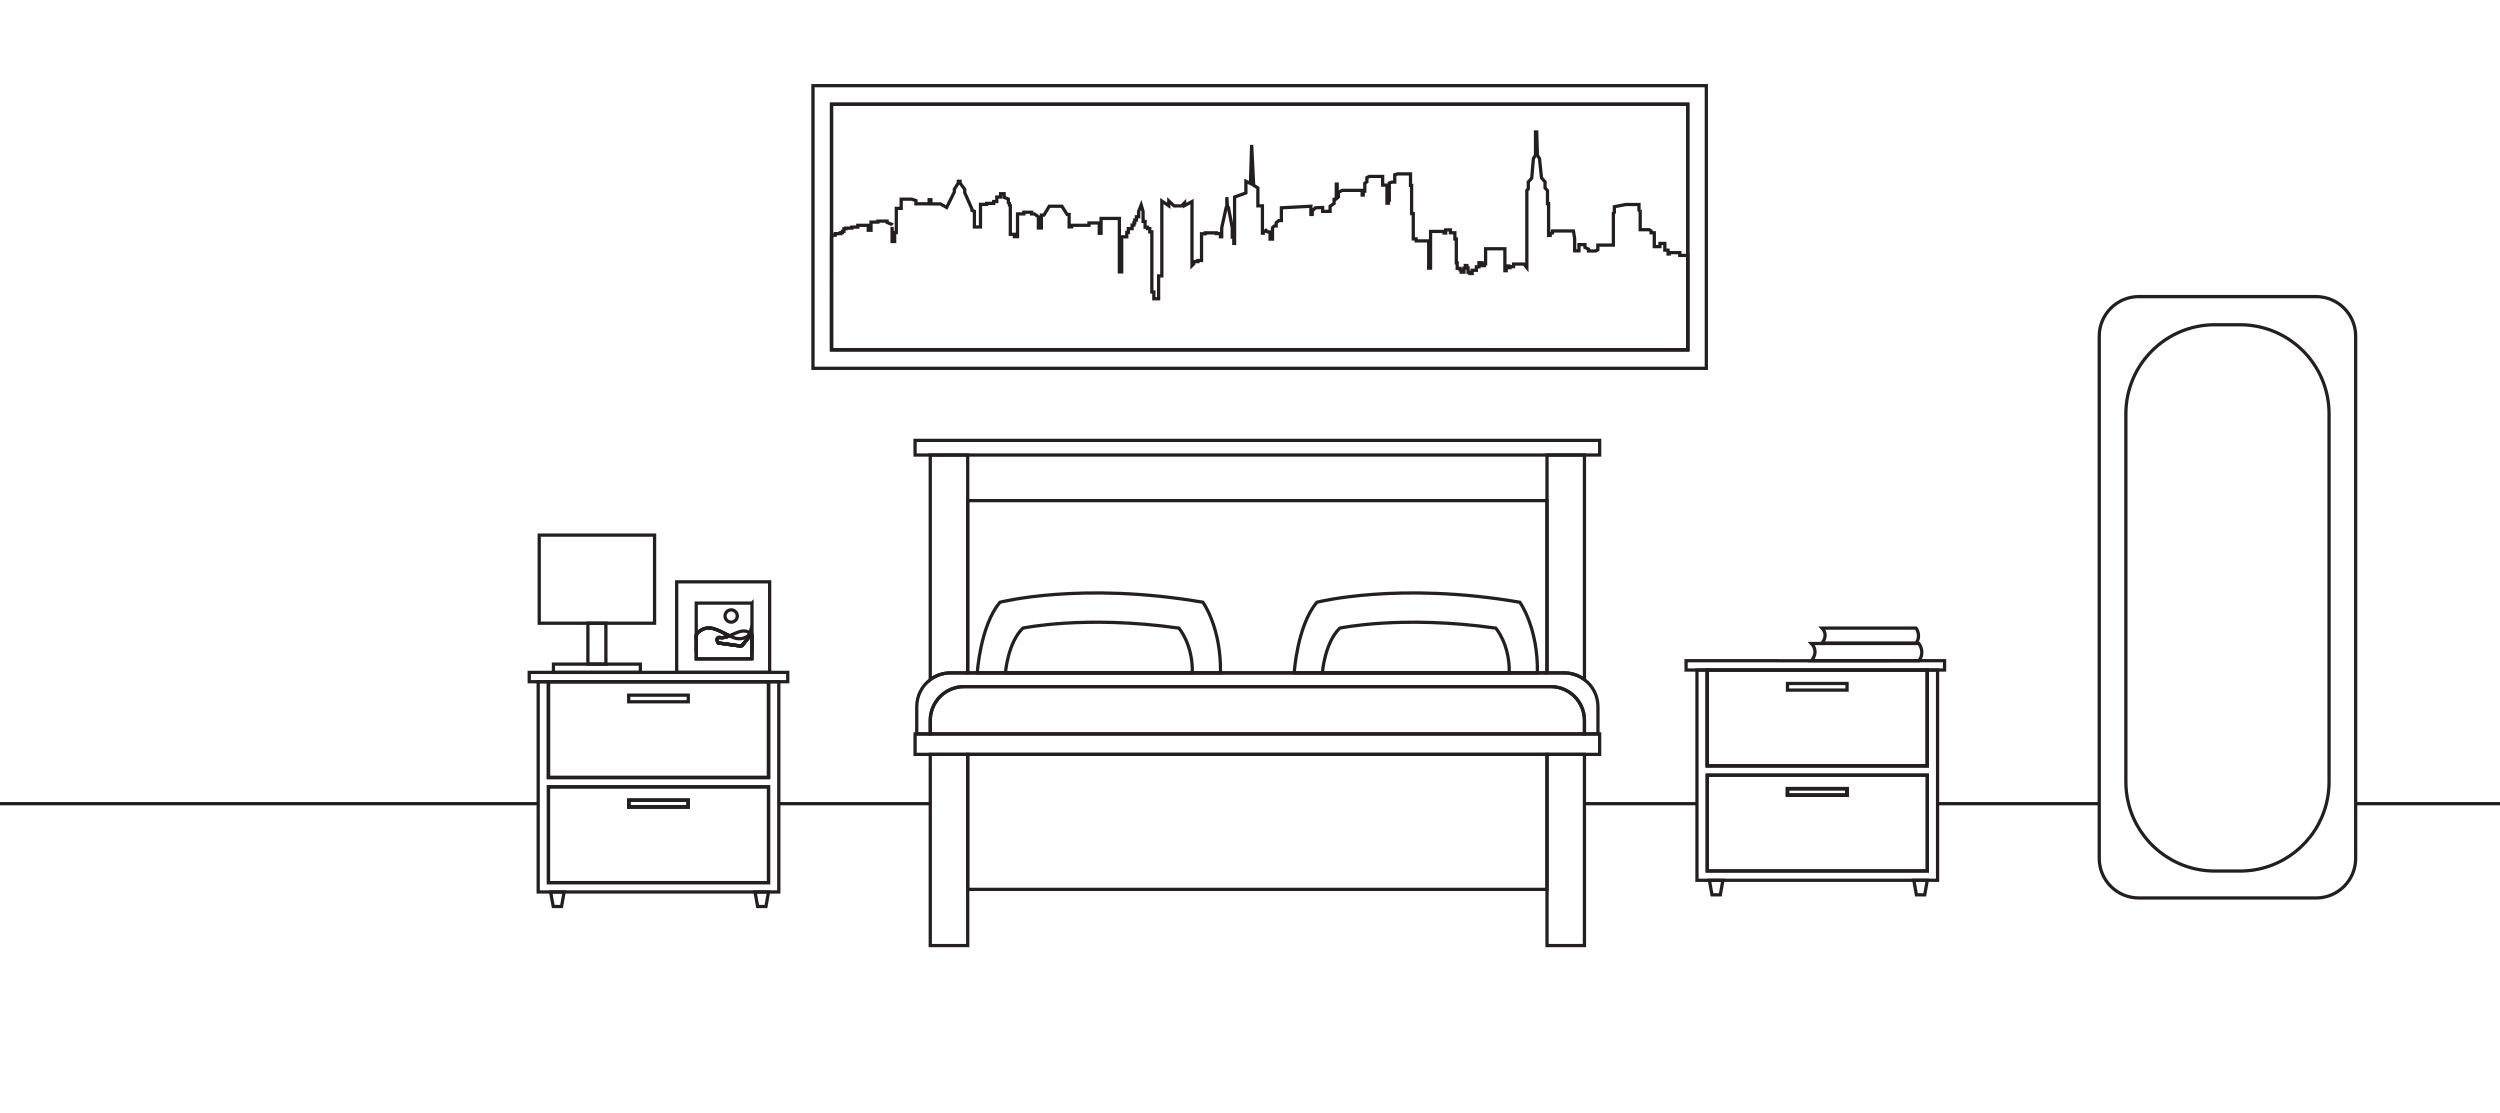 <?xml version="1.0" encoding="UTF-8"?>
<svg xmlns="http://www.w3.org/2000/svg" width="1528" height="680" version="1.1" viewBox="0 0 1528 680">
  <g id="Layer_16" data-name="Layer 16" display="none">
    <rect width="1528" height="680" fill="#fff" stroke="#fff" stroke-width="2"/>
  </g>
  <g id="Floor_line" data-name="Floor line">
    <line x1="1528" y1="491.21" x2="1439.78" y2="491.21" fill="none" stroke="#231f20" stroke-width="2"/>
    <line x1="328.94" y1="491.21" y2="491.21" fill="none" stroke="#231f20" stroke-width="2"/>
    <line x1="568.58" y1="491.21" x2="476" y2="491.21" fill="none" stroke="#231f20" stroke-width="2"/>
    <line x1="1037.19" y1="491.21" x2="968.41" y2="491.21" fill="none" stroke="#231f20" stroke-width="2"/>
    <line x1="1283.06" y1="491.21" x2="1184.24" y2="491.21" fill="none" stroke="#231f20" stroke-width="2"/>
    <rect x="591.46" y="305.98" width="354.07" height="105.29" fill="none" stroke="#231f20" stroke-miterlimit="10" stroke-width="2"/>
    <path d="M968.41,278.11v137.28c-3.45-2.59-7.74-4.12-12.38-4.12h-10.5v-133.16h22.88Z" fill="none" stroke="#231f20" stroke-miterlimit="10" stroke-width="2"/>
    <path d="M591.46,278.11v133.16h-10.49c-4.65,0-8.94,1.54-12.39,4.13v-137.29h22.88Z" fill="none" stroke="#231f20" stroke-miterlimit="10" stroke-width="2"/>
    <path d="M976.67,431.92v16.66h-8.26v-8.27c0-11.41-9.24-20.65-20.64-20.65h-358.54c-11.41,0-20.65,9.24-20.65,20.65v8.27h-8.26v-16.66c0-6.76,3.24-12.75,8.26-16.52,3.45-2.59,7.74-4.13,12.39-4.13h375.06c4.64,0,8.93,1.53,12.38,4.12,5.02,3.77,8.26,9.77,8.26,16.53Z" fill="none" stroke="#231f20" stroke-miterlimit="10" stroke-width="2"/>
    <path d="M968.41,440.31v8.27h-399.83v-8.27c0-11.41,9.24-20.65,20.65-20.65h358.54c11.4,0,20.64,9.24,20.64,20.65Z" fill="none" stroke="#231f20" stroke-miterlimit="10" stroke-width="2"/>
    <path d="M960.772,453.102" fill="none" stroke="#231f20" stroke-miterlimit="10" stroke-width="2"/>
    <rect x="559.29" y="448.58" width="418.41" height="12.49" fill="none" stroke="#231f20" stroke-miterlimit="10" stroke-width="2"/>
    <rect x="568.58" y="461.07" width="22.88" height="116.86" fill="none" stroke="#231f20" stroke-miterlimit="10" stroke-width="2"/>
    <rect x="945.53" y="461.07" width="22.88" height="116.86" fill="none" stroke="#231f20" stroke-miterlimit="10" stroke-width="2"/>
    <rect x="591.46" y="461.07" width="354.07" height="82.51" fill="none" stroke="#231f20" stroke-miterlimit="10" stroke-width="2"/>
    <path d="M745.97,411.27h-148.65s1.79-28.98,13.88-43.18c0,0,49.47-12.79,124.02,0,0,0,11.19,15.34,10.75,43.18Z" fill="none" stroke="#231f20" stroke-miterlimit="10" stroke-width="2"/>
    <path d="M728.76,411.27h-114.23s1.37-18.37,10.66-27.37c0,0,38.02-8.1,95.32,0,0,0,8.6,9.72,8.25,27.37Z" fill="none" stroke="#231f20" stroke-miterlimit="10" stroke-width="2"/>
    <path d="M939.66,411.27h-148.64s1.79-28.98,13.88-43.18c0,0,49.47-12.79,124.02,0,0,0,11.19,15.34,10.74,43.18Z" fill="none" stroke="#231f20" stroke-miterlimit="10" stroke-width="2"/>
    <path d="M922.46,411.27h-114.24s1.38-18.37,10.67-27.37c0,0,38.02-8.1,95.31,0,0,0,8.6,9.72,8.26,27.37Z" fill="none" stroke="#231f20" stroke-miterlimit="10" stroke-width="2"/>
    <rect x="559.29" y="269.16" width="418.42" height="8.95" fill="none" stroke="#231f20" stroke-miterlimit="10" stroke-width="2"/>
    <rect x="384.27" y="489.13" width="36.4" height="4.04" fill="none" stroke="#231f20" stroke-miterlimit="10" stroke-width="2"/>
    <rect x="384.27" y="489.13" width="36.4" height="4.04" fill="none" stroke="#231f20" stroke-miterlimit="10" stroke-width="2"/>
    <rect x="384.27" y="489.13" width="36.4" height="4.04" fill="none" stroke="#231f20" stroke-miterlimit="10" stroke-width="2"/>
    <path d="M469.73,416.67v58.54h-134.52v-58.54h-6.27v128.5h147.06v-128.5h-6.27ZM469.73,539.46h-134.52v-58.54h134.52v58.54Z" fill="none" stroke="#231f20" stroke-miterlimit="10" stroke-width="2"/>
    <path d="M335.21,480.92v58.54h134.52v-58.54h-134.52ZM420.67,493.17h-36.4v-4.04h36.4v4.04Z" fill="none" stroke="#231f20" stroke-miterlimit="10" stroke-width="2"/>
    <rect x="335.21" y="416.67" width="134.52" height="58.54" fill="none" stroke="#231f20" stroke-miterlimit="10" stroke-width="2"/>
    <rect x="335.21" y="416.67" width="134.52" height="58.54" fill="none" stroke="#231f20" stroke-miterlimit="10" stroke-width="2"/>
    <rect x="384.266" y="424.882" width="36.406" height="4.046" fill="none" stroke="#231f20" stroke-miterlimit="10" stroke-width="2"/>
    <rect x="323.47" y="410.96" width="158" height="5.71" fill="none" stroke="#231f20" stroke-miterlimit="10" stroke-width="2"/>
    <polygon points="344.8 545.17 343.21 554.05 338.13 554.05 336.55 545.17 344.8 545.17" fill="none" stroke="#231f20" stroke-miterlimit="10" stroke-width="2"/>
    <polygon points="469.73 545.17 468.14 554.05 463.07 554.05 461.48 545.17 469.73 545.17" fill="none" stroke="#231f20" stroke-miterlimit="10" stroke-width="2"/>
    <rect x="329.574" y="327.057" width="70.5" height="53.856" fill="none" stroke="#231f20" stroke-miterlimit="10" stroke-width="2"/>
    <rect x="359.324" y="380.913" width="11" height="25" fill="none" stroke="#231f20" stroke-miterlimit="10" stroke-width="2"/>
    <rect x="338.27" y="405.91" width="53.11" height="5.05" fill="none" stroke="#231f20" stroke-miterlimit="10" stroke-width="2"/>
    <path d="M458.24,386.91l-.5,1.47-.63,1.86s-3.37,4.17-3.75,4.55c-.37.37-13.37-1.88-14-1.66-.62.22-2.5-4.09,1-3.45,1.51.28,3.44-.29,5.42-1.08,2.62-1.04,5.34-2.46,7.33-2.81,3.5-.63,5.13,1.12,5.13,1.12Z" fill="none" stroke="#231f20" stroke-miterlimit="10" stroke-width="2"/>
    <path d="M459.61,387.93v14.76h-34.07v-14.85c.12-.18.2-.3.2-.3,0,0,.71-.94,2.02-1.88,1.74-1.26,4.53-2.5,8.1-1.5,3.66,1.02,6.93,2.99,9.92,4.44-1.98.79-3.91,1.36-5.42,1.08-3.5-.64-1.62,3.67-1,3.45.63-.22,13.63,2.03,14,1.66.38-.38,3.75-4.55,3.75-4.55l.63-1.86c.96-.67,1.5-1.27,1.5-1.27l.37.82Z" fill="none" stroke="#231f20" stroke-miterlimit="10" stroke-width="2"/>
    <path d="M425.49,387.91c.02-.03.03-.05.05-.07v10.09c-.02-.01-.03-.02-.05-.04v-9.98Z" fill="none" stroke="#231f20" stroke-miterlimit="10" stroke-width="2"/>
    <path d="M456.24,389.28c.58-.28,1.08-.6,1.5-.9l-.63,1.86s-3.37,4.17-3.75,4.55c-.37.37-13.37-1.88-14-1.66-.62.22-2.5-4.09,1-3.45,1.51.28,3.44-.29,5.42-1.08,2.12,1.03,4.09,1.81,5.96,1.81,1.76,0,3.29-.51,4.5-1.13Z" fill="none" stroke="#231f20" stroke-miterlimit="10" stroke-width="2"/>
    <path d="M459.61,388.745l.05,9.705c-.02.03-.03.05-.05.08v-9.785h0Z" fill="none" stroke="#231f20" stroke-miterlimit="10" stroke-width="2"/>
    <path d="M413.59,355.62v55.34h56.82v-55.34h-56.82ZM459.61,402.69l-34.07.085v-13.52c.12-.265.521-2.092.521-2.092,0,0,.389-.563,1.699-1.503,1.74-1.26,4.53-2.5,8.1-1.5,3.66,1.02,6.93,2.99,9.92,4.44-1.98.79-3.91,1.36-5.42,1.08-3.5-.64-1.62,3.67-1,3.45.63-.22,13.63,2.03,14,1.66.38-.38,3.75-4.55,3.75-4.55l.63-1.86c.96-.67,1.5-1.27,1.5-1.27l.37.82v14.76Z" fill="none" stroke="#231f20" stroke-miterlimit="10" stroke-width="2"/>
    <path d="M450.64,376.496c0,2.071-1.679,3.751-3.75,3.751s-3.75-1.68-3.75-3.751,1.68-3.75,3.75-3.75,3.75,1.68,3.75,3.75Z" fill="none" stroke="#231f20" stroke-miterlimit="10" stroke-width="2"/>
    <rect x="1092.51" y="481.99" width="36.41" height="4.04" fill="none" stroke="#231f20" stroke-miterlimit="10" stroke-width="2"/>
    <rect x="1092.51" y="481.99" width="36.41" height="4.04" fill="none" stroke="#231f20" stroke-miterlimit="10" stroke-width="2"/>
    <rect x="1092.51" y="481.99" width="36.41" height="4.04" fill="none" stroke="#231f20" stroke-miterlimit="10" stroke-width="2"/>
    <path d="M1177.97,409.53v58.54h-134.51v-58.54h-6.27v128.5h147.05v-128.5h-6.27ZM1177.97,532.32h-134.51v-58.54h134.51v58.54Z" fill="none" stroke="#231f20" stroke-miterlimit="10" stroke-width="2"/>
    <path d="M1043.46,473.78v58.54h134.51v-58.54h-134.51ZM1092.51,481.99h36.41v4.04h-36.41v-4.04Z" fill="none" stroke="#231f20" stroke-miterlimit="10" stroke-width="2"/>
    <rect x="1043.46" y="409.53" width="134.51" height="58.54" fill="none" stroke="#231f20" stroke-miterlimit="10" stroke-width="2"/>
    <rect x="1043.46" y="409.53" width="134.51" height="58.54" fill="none" stroke="#231f20" stroke-miterlimit="10" stroke-width="2"/>
    <rect x="1092.511" y="417.742" width="36.406" height="4.045" fill="none" stroke="#231f20" stroke-miterlimit="10" stroke-width="2"/>
    <path d="M1188.518,403.82v5.71h-157.99v-5.71h55.75v.03h69.09s.02-.01.05-.03h33.1Z" fill="none" stroke="#231f20" stroke-miterlimit="10" stroke-width="2"/>
    <polygon points="1053.04 538.03 1051.45 546.91 1046.38 546.91 1044.79 538.03 1053.04 538.03" fill="none" stroke="#231f20" stroke-miterlimit="10" stroke-width="2"/>
    <polygon points="1177.97 538.03 1176.39 546.91 1171.31 546.91 1169.73 538.03 1177.97 538.03" fill="none" stroke="#231f20" stroke-miterlimit="10" stroke-width="2"/>
    <path d="M1107.14,393.324h65.713s3.944,5.247,0,10.496h-65.713s4.909-5.249,0-10.496Z" fill="none" stroke="#231f20" stroke-miterlimit="10" stroke-width="2"/>
    <path d="M1113.598,383.882h57.476s3.45,4.59,0,9.18h-57.476s4.294-4.59,0-9.18Z" fill="none" stroke="#231f20" stroke-miterlimit="10" stroke-width="2"/>
    <g>
      <path d="M1042.903,225.119H496.883V52.36h546.02v172.759ZM508.222,213.78h523.343V63.698H508.222v150.082Z" fill="none" stroke="#231f20" stroke-miterlimit="10" stroke-width="2"/>
      <rect x="508.222" y="63.698" width="523.343" height="150.082" fill="none" stroke="#231f20" stroke-miterlimit="10" stroke-width="2"/>
      <path d="M509.52,143.745h1.009v-.949h2.848s-.339-.61,0-.61h1.56v-.814h.881v-1.56h1.152v-.406h3.661v-.61h3.662v-1.085h6.373v3.018h1.695v-4.983h4.204v-.61h5.627v.814s3.051,1.355,3.051,1.153c0-.204,0,10.508,0,10.508h1.559v-5.491h1.017v-14.781h2.983v-5.627h6.373l2.643.881v1.966h8.069v-2.508h1.084v2.576h5.83l3.796,2.17,4.679-9.424v-1.694l2.44-3.865v-1.017h1.085v1.085l2.848,3.865v2.034l4.407,9.966v.814l1.492.644v9.524h3.728v-13.831h3.729v-.609h4.339v-1.153h1.898v-2.711h2.306v-2.033h2.169v2.236l2.576,1.017v2.17l.678.406v1.221l.542.203v17.56h2.508v1.424h1.898v-13.899h3.864v-1.017h4.746v1.017h1.627l2.509,1.763v6.847h1.831v-7.864h1.559l3.254-5.424h7.729l3.186,5.017h1.221v7.593h1.559v-.949h10.576v-1.424h6.305v6.305h1.085v-9.085h11.186v32.678h1.424v-21.424h3.118v-2.711h.949v-2.305h2.305v-2.17h1.085v-1.356h.542v-1.762h1.017v-1.966h1.356v-3.323l1.559-3.932,1.153,4v6.102h1.22v3.525h1.492v.813h1.356v2.033h1.288v36.747h1.221v4.135h2.915v-13.967h1.966v-45.762l4.271,2.916v-2.983l3.254,3.05h4.542l1.831-1.898v1.694l4.542-2.44v39.118l1.051-1.05v-1.39h2.542v-.678h2.238v-16.339h2.237v-.543h6.712v.407h2.576v1.966h.814v-5.492l2.712-12.339.407-.204v-6.169l.407,6.102.61.271,2.305,12.407v5.627h.949v3.864h.475v-28.339l6.915-2.508v-7.119l2.78,1.356.746-23.594,1.221,24.679,2.576,1.626v10.916h2.779v16.746h.475v-.949h.882l.813-.814,1.151,1.017h1.357v4.339h1.492v-6.982l1.084-1.017h1.153v-2.034l1.693-1.289h1.492v-7.796l18.034-.949v5.017h.813v-2.102l1.898-1.967,4.476-.203v2.372h4.543v-3.118l2.44-1.695v-2.576l1.354-.407v-8.881h.543v8.543l.745-.611v-2.983l2.441-1.085h12.067v2.848h.68v-2.372h.947v-4.882l1.287-.813v-2.577l1.425-.746h8.204v5.288h2.644v11.051h.813v-.948l.611-.61v-10.78l1.625-.542h1.695v-4.475l1.764-.542h7.864v7.051h.678v17.22h1.018v15.458h1.762v1.221h7.662v16.678h1.151v-22.441h8.271v.949h.95v-1.899h2.915v1.763h2.711v3.797h.883v14.576h.541v3.39h1.764v.881h.678v1.424h1.695v-2.441h.813v-1.627h.949v1.424h.746v2.712h1.084v.746h1.425v-1.966h2.575v-2.102h1.56v-2.509h1.83v1.763h1.492v-1.084h.745v-9.221h11.797v13.424h.812v-2.915h1.629v1.085h.679v-.679h2.168v-1.559h6.374l1.763,2.169v-47.187l.88-.881v-4.271l2.102-2.305,1.017-12.068,1.29-1.967v-14.237h.746l.405,14.169,1.288,2.169,1.221,11.661,2.17,2.509v3.661l1.491,1.696v7.932h.678v19.458h.949v-1.153l1.424-.339v-1.221h12.813l.746,4.611v7.525h2.643v-3.797h3.662v1.763l2.17.95v1.152h4.339l1.354-.746v-2.848h9.492v-19.525l.609-.407v-3.525l7.052-1.356h7.999s0,4.339,0,4.136.746,0,.746,0v11.255h5.492l1.152.745v1.152h1.967v8.475h3.456v-1.966h2.983v4.135h1.967v2.306h.746v-.815h6.441v1.695l4.88.015v57.68H508.222l.002-69.085,1.296-.95Z" fill="none" stroke="#231f20" stroke-miterlimit="10" stroke-width="2"/>
    </g>
    <g>
      <path d="M1415.6,181.28h-108.35c-13.36,0-24.19,10.83-24.19,24.18v319.19c0,13.36,10.83,24.19,24.19,24.19h108.35c13.35,0,24.18-10.83,24.18-24.19V205.46c0-13.35-10.83-24.18-24.18-24.18Z" fill="none" stroke="#231f20" stroke-miterlimit="10" stroke-width="2"/>
      <path d="M1423.52,252.93v225.01c0,4.58-.57,9.02-1.64,13.27-5.91,23.66-27.32,41.18-52.81,41.18h-15.3c-25.49,0-46.89-17.52-52.81-41.18-1.07-4.25-1.63-8.69-1.63-13.27v-225.01c0-30.07,24.37-54.45,54.44-54.45h15.3c30.07,0,54.45,24.38,54.45,54.45Z" fill="none" stroke="#231f20" stroke-miterlimit="10" stroke-width="2"/>
    </g>
    <path d="M459.61,368.62v19.31l-.37-.82s-.54.6-1.5,1.27l-.63,1.86s-3.37,4.17-3.75,4.55c-.37.37-13.37-1.88-14-1.66-.62.22-2.5-4.09,1-3.45,1.51.28,3.44-.29,5.42-1.08-2.99-1.45-6.26-3.42-9.92-4.44-3.57-1-6.36.24-8.1,1.5-1.31.94-2.02,1.88-2.02,1.88,0,0-.08.12-.2.3v-19.22h34.07Z" fill="none" stroke="#231f20" stroke-miterlimit="10" stroke-width="2"/>
  </g>
</svg>
